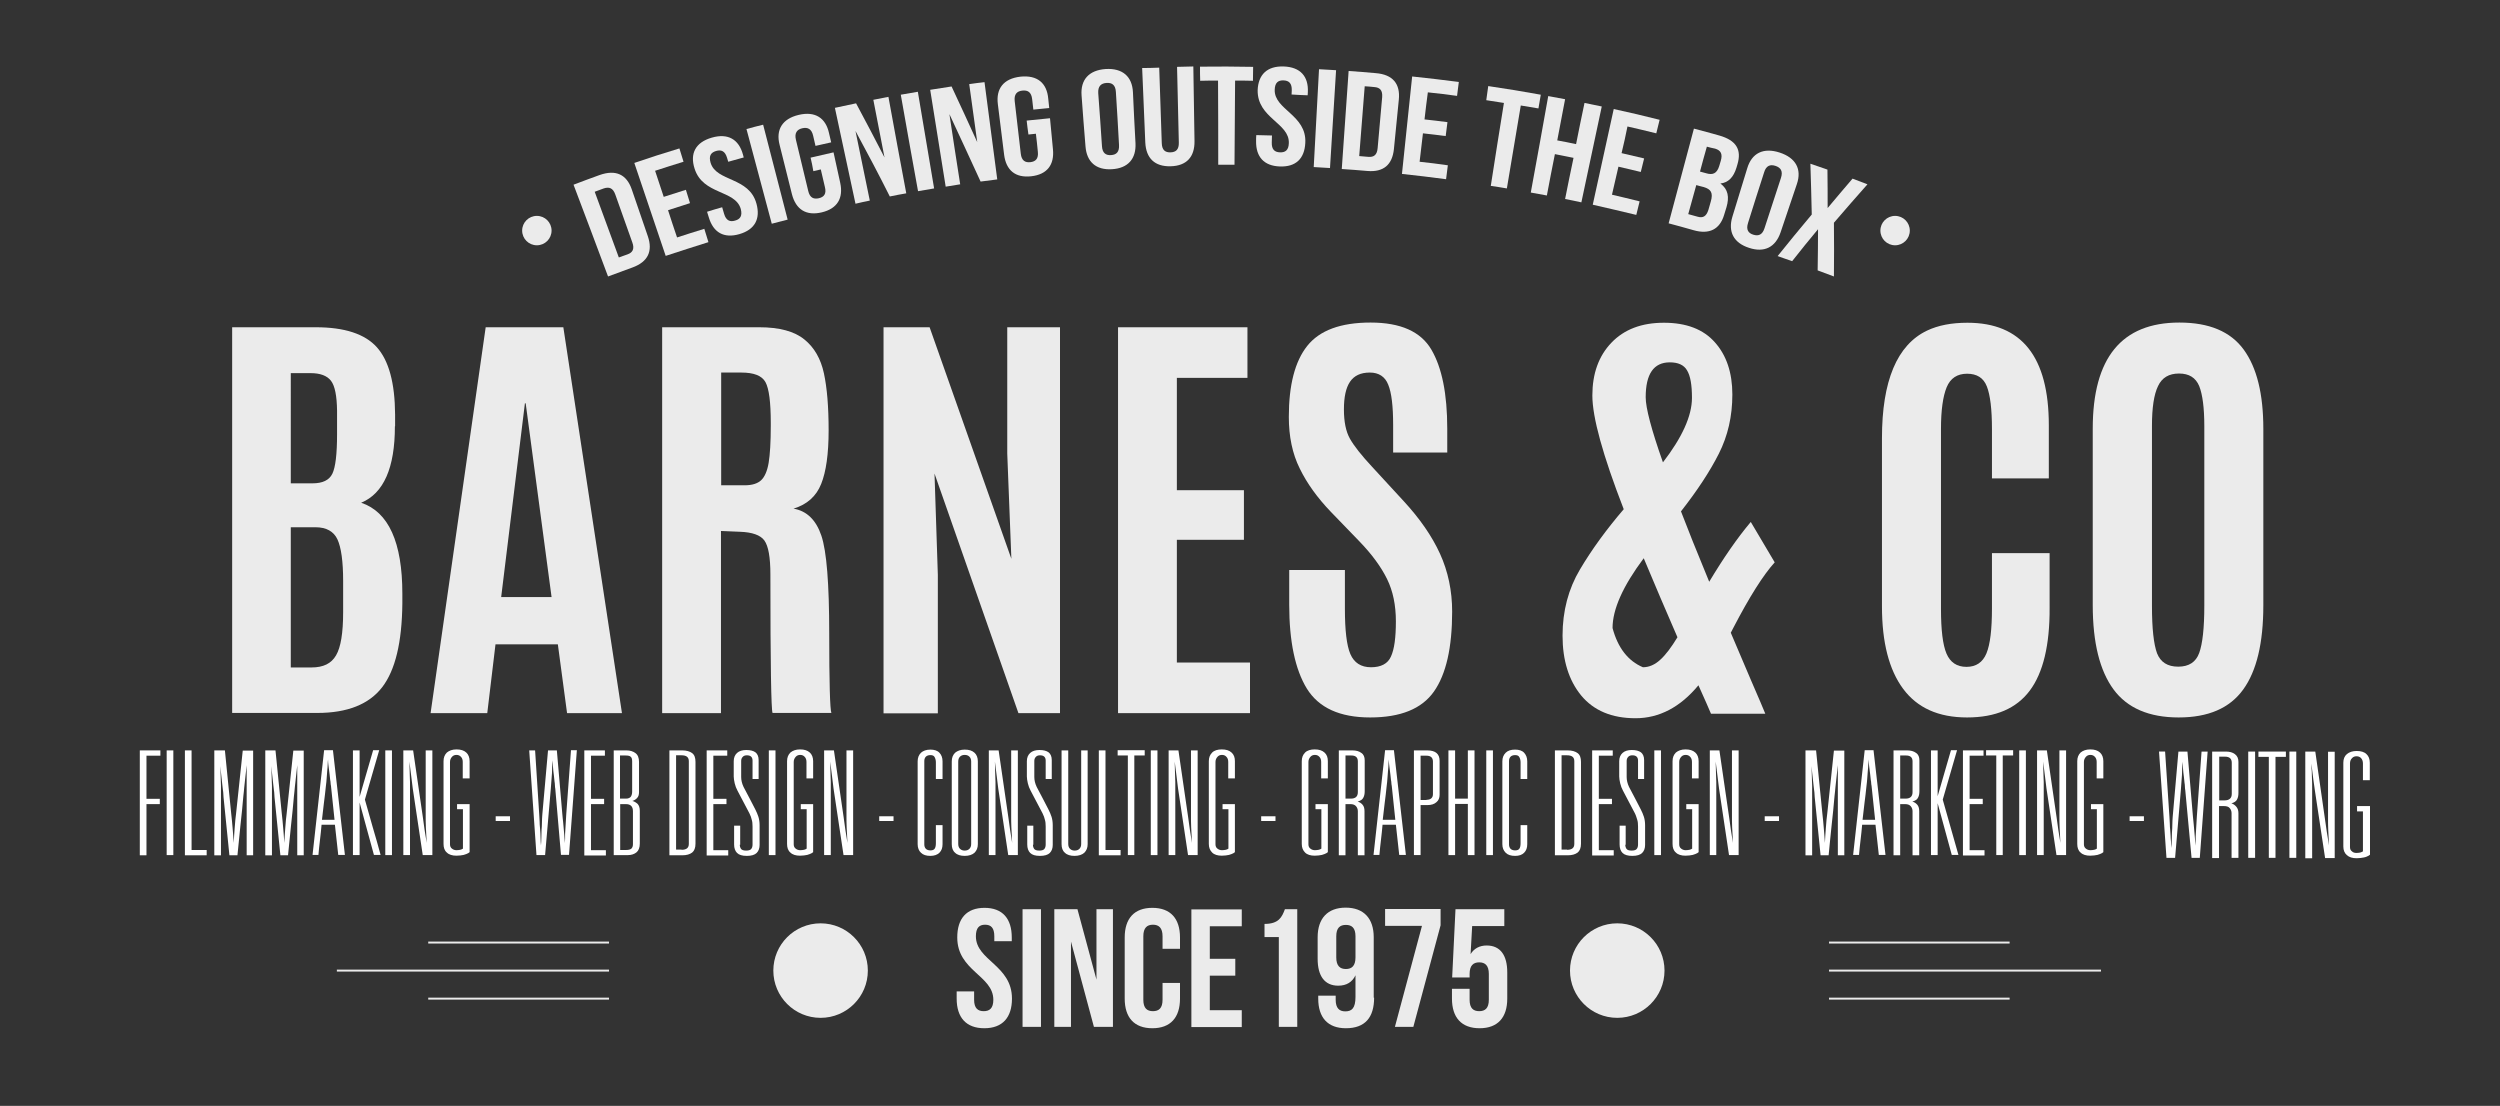 <?xml version="1.0" encoding="utf-8"?>
<!-- Generator: Adobe Illustrator 19.0.1, SVG Export Plug-In . SVG Version: 6.00 Build 0)  -->
<!DOCTYPE svg PUBLIC "-//W3C//DTD SVG 1.1//EN" "http://www.w3.org/Graphics/SVG/1.1/DTD/svg11.dtd">
<svg version="1.1" id="Layer_1" xmlns="http://www.w3.org/2000/svg" xmlns:xlink="http://www.w3.org/1999/xlink" x="0px" y="0px"
	 viewBox="0 0 1275 564" style="enable-background:new 0 0 1275 564;" xml:space="preserve">
<rect x="0" y="0" width="1275" height="564" fill="#333333" stroke="none"/>
<style type="text/css">
	.st0{fill:#FFFFFF;}
	.st1{opacity:0.9;}
	.st2{fill:none;stroke:#FFFFFF;stroke-miterlimit:10;}
</style>
<g>
	<path class="st0" d="M1114.5,403.1c-0.1-0.6-0.2-1.2-0.2-1.9c0-0.7-0.1-1.4-0.2-2c-0.1-1.1-0.2-2.1-0.3-2.9
		c-0.1-0.8-0.2-1.7-0.3-2.4s-0.1-1.6-0.2-2.4c-0.1-0.8-0.1-1.8-0.2-3c-0.1,1.2-0.2,2.3-0.2,3.4s-0.1,2.2-0.1,3.4
		c-0.1,1.3-0.2,2.6-0.3,4c-0.1,1.4-0.2,2.7-0.3,4.1l-2.9,34.1h-4.4l-3.8-54.2h3.1l2.2,33.1c0,0.6,0.1,1.2,0.1,1.8
		c0,0.7,0.1,1.3,0.1,1.8c0,1.2,0.1,2.4,0.2,3.3c0.1,1,0.1,1.9,0.2,2.9c0,1,0.1,1.9,0.2,2.9c0,1,0.1,2.1,0.2,3.4
		c0.1-1.3,0.2-2.6,0.2-3.9c0-1.3,0.1-2.6,0.1-3.9c0.1-1.3,0.2-2.7,0.2-4.1c0-1.4,0.1-2.8,0.2-4.2l2.9-33.1h4.6l2.8,33.1
		c0.2,1.5,0.3,2.8,0.4,4c0.1,1.2,0.2,2.3,0.3,3.4c0.1,1.1,0.2,2.3,0.3,3.5c0.1,1.2,0.2,2.5,0.3,4c0-0.6,0.1-1.4,0.1-2.3
		c0-0.9,0-1.6,0-2.3c0.1-1.7,0.2-3.4,0.3-5.1c0.1-1.7,0.2-3.5,0.3-5.2l2.4-33.1h3.1l-4,54.2h-4.2L1114.5,403.1z"/>
	<path class="st0" d="M1128.3,383.3h6.9c1.9,0,3.4,0.4,4.6,1.3c1.2,0.9,1.8,2.2,1.8,3.9v15.9c0,1.3-0.2,2.4-0.7,3.3
		c-0.4,0.9-1.4,1.6-2.9,2c1,0.3,1.8,0.9,2.5,1.7s1.1,1.9,1.1,3.3v22.8h-3.5v-22.8c0-0.9-0.3-1.8-0.9-2.5c-0.6-0.8-1.6-1.1-3-1.1
		h-2.5v26.5h-3.5V383.3z M1134.5,408.2c2.4,0,3.7-1.1,3.7-3.3V389c0-2-1.1-3.1-3.4-3.1h-3v22.3H1134.5z"/>
	<path class="st0" d="M1146.6,383.3h3.5v54.2h-3.5V383.3z"/>
	<path class="st0" d="M1157.1,386h-5.3v-2.7h14v2.7h-5.3v51.5h-3.4V386z"/>
	<path class="st0" d="M1167.6,383.3h3.5v54.2h-3.5V383.3z"/>
	<path class="st0" d="M1175.8,383.3h5l5,34.9c0.5,3.6,1.1,7.9,2,13c-0.1-3-0.3-5.7-0.4-8c-0.1-2.3-0.1-4.1-0.1-5.4v-34.4h3.4v54.2
		h-4.9l-5.2-34.4c-0.2-1.3-0.4-3.2-0.8-5.7c-0.3-2.5-0.6-5.2-1-8.1c0,1.5,0.1,2.8,0.2,4.1c0,1.3,0.1,2.5,0.1,3.5
		c0,1.1,0.1,2,0.1,2.8c0,0.8,0,1.4,0,1.8v36.1h-3.5V383.3z"/>
	<path class="st0" d="M1202.2,411.1h6.5v24.8l-0.7,0.5c-0.6,0.3-1.3,0.7-2.4,0.9c-1,0.2-2.3,0.4-3.7,0.4c-2.2,0-3.8-0.5-5-1.6
		c-1.2-1-1.8-2.5-1.8-4.4V389c0-1.9,0.6-3.4,1.8-4.4c1.2-1,2.8-1.6,5-1.6c2.2,0,3.9,0.5,5,1.6c1.1,1,1.7,2.5,1.7,4.4v8.9h-3.5v-8.5
		c0-1.1-0.3-2-0.9-2.7c-0.6-0.7-1.4-1-2.4-1c-0.9,0-1.7,0.3-2.3,1c-0.7,0.7-1,1.6-1,2.7v42.6c0,1,0.3,1.7,1,2.2
		c0.6,0.6,1.4,0.8,2.3,0.8c0.7,0,1.3-0.1,1.9-0.2c0.5-0.2,1-0.3,1.4-0.6v-20.4h-3V411.1z"/>
</g>
<g class="st1">
	<g>
		<path class="st0" d="M201.4,217.4c0,21.2-5.7,34.2-17.2,39c14,4.7,21,20.2,21,46.4v5c-0.2,19.8-3.6,34-10.3,42.7
			c-6.7,8.7-17.8,13.1-33,13.1h-43.5V166.9h42.6c14.7,0,25.1,3.4,31.2,10.2c6.1,6.8,9.2,18.2,9.3,34.3V217.4z M148.3,246.5h11.1
			c5.1,0,8.5-1.6,10.1-4.9c1.6-3.3,2.4-10,2.4-20.2v-11.9c-0.1-7.6-1.1-12.7-3.1-15.3c-2-2.6-5.5-3.9-10.4-3.9h-10.1V246.5z
			 M148.3,340.4h10.6c6,0,10.1-2,12.5-6.2c2.4-4.1,3.6-11.4,3.6-22v-15.9c0-10-1-17.1-2.9-21.2c-1.9-4.1-5.7-6.2-11.2-6.2h-12.6
			V340.4z"/>
		<path class="st0" d="M219.6,363.7l28.1-196.8h39.6l29.9,196.8h-28l-4.7-35.1h-31.8l-4.2,35.1H219.6z M281.3,304.5l-13.2-98.8h-0.4
			l-12.1,98.8H281.3z"/>
		<path class="st0" d="M377.3,271.2l-9.6-0.4v92.9h-30V166.9h49.5c10.3,0,18,2.1,23,6.2c5.1,4.1,8.4,9.9,10,17.3
			c1.6,7.4,2.4,17.1,2.4,29.1c0,12-1.3,21.1-3.8,27.3c-2.5,6.3-7.2,10.5-14.1,12.6c6.8,1.2,11.5,5.8,14.2,13.8s4,24.6,4,49.8
			c0,25.2,0.4,38.8,1.1,40.6h-30c-0.7-1.5-1.1-25-1.1-70.6c0-8.7-1-14.5-3.1-17.4C387.8,272.9,383.6,271.4,377.3,271.2z
			 M367.8,247.5h12c3.8,0,6.6-0.9,8.4-2.6c1.8-1.7,3.1-4.7,3.8-8.8c0.7-4.2,1.1-10.5,1.1-19.1v-1.2c0-10.7-0.9-17.6-2.7-20.9
			c-1.8-3.3-5.9-4.9-12.4-4.9h-10.2V247.5z"/>
		<path class="st0" d="M450.6,363.7V166.9h23.5L515.8,285l-2.1-53.7v-64.4h26.9v196.8h-21.2l-42.8-122.2l1.7,51.7v70.6H450.6z"/>
		<path class="st0" d="M570.2,363.7V166.9h66v25.8h-36V250h34.2v25.3h-34.2v62.6h37.3v25.8H570.2z"/>
		<path class="st0" d="M657.5,308.3v-17.6h28.4v19.8c0,11,0.9,18.7,2.8,23.1c1.9,4.4,5.4,6.7,10.5,6.7s8.6-1.8,10.2-5.5
			c1.7-3.7,2.5-9.6,2.5-17.9s-1.5-15.5-4.5-21.6c-3-6.1-7.7-12.6-14.2-19.3l-14.5-15c-6.8-7.1-12.1-14.4-15.8-22
			c-3.8-7.6-5.6-16.4-5.6-26.4c0-16.2,3.1-28.3,9.4-36.2c6.3-7.9,17-11.9,32.3-11.9c15.3,0,25.6,4.6,31,13.8
			c5.4,9.2,8.1,22.6,8.1,40.3v12.2h-27.6v-14.1c0-9.5-0.8-16.4-2.5-20.5c-1.6-4.1-4.8-6.2-9.4-6.2c-4.7,0-8,1.6-10.1,4.7
			c-2.1,3.1-3.1,7.8-3.1,14.1s1,11.3,3.1,15c2.1,3.7,5.9,8.5,11.3,14.3l16.2,17.6c8.1,8.8,14.3,17.7,18.4,26.7
			c4.1,9,6.2,18.9,6.2,29.5c0,18.4-3.1,32-9.3,40.8c-6.2,8.8-17,13.2-32.5,13.2c-15.5,0-26.2-4.9-32.3-14.7
			C660.5,341.4,657.5,327.1,657.5,308.3z"/>
		<path class="st0" d="M828.1,259.7c-10.7-27.6-16-46.9-16-58s3.2-20.1,9.7-26.9c6.5-6.8,15.4-10.2,26.8-10.2c11.4,0,20.1,3.3,26,10
			c5.9,6.6,8.9,15.5,8.9,26.6c0,11.1-2.3,21.1-6.9,30.2c-4.6,9.1-11,18.8-19.3,29.4c3.2,8.4,8,20.4,14.4,35.9
			c7.2-12,14.2-22.2,21.2-30.5l12.2,20.6c-5.8,6.4-12.9,17.6-21.1,33.4c-0.6,1.1-1,1.9-1.3,2.5c2.8,6.7,6.3,14.8,10.3,24.2
			c4.1,9.4,6.5,15.1,7.3,17.1h-27.7c-1-2.4-3.1-7.2-6.4-14.5c-9.3,11.2-20,16.8-32.1,16.8c-12.1,0-21.3-3.9-27.7-11.6
			c-6.3-7.7-9.5-17.9-9.5-30.5c0-12.6,3-23.9,8.9-33.8C811.9,280.1,819.3,270,828.1,259.7z M838.3,284.7
			c-10.6,14.2-15.9,26-15.9,35.6c2.7,10.1,7.9,16.8,15.5,20c3.1,0,6.1-1.3,8.8-3.8c2.8-2.5,5.7-6.4,8.8-11.5
			C849.7,311.7,844,298.3,838.3,284.7z M848.1,235.8c9.8-12.7,14.8-23.7,14.8-32.9c0-6.6-0.8-11.2-2.5-14c-1.6-2.8-4.6-4.1-8.8-4.1
			c-8.2,0-12.3,5.9-12.3,17.8C839.3,208,842.2,219.1,848.1,235.8z"/>
		<path class="st0" d="M1035.2,352.2c-6.8,9.1-17.4,13.7-32,13.7s-25.4-4.9-32.6-14.6c-7.2-9.7-10.8-23.7-10.8-42v-85.8
			c0-29.3,7.7-47.6,23-54.9c5.7-2.7,12.5-4,20.6-4c27.7,0,41.5,17.4,41.5,52.3V244h-29v-25.2c0-10.1-0.9-17.4-2.6-21.7
			c-1.7-4.4-5.1-6.5-10.1-6.5c-5,0-8.5,2.3-10.4,6.9c-1.9,4.6-2.9,11.7-2.9,21.2v91.9c0,10.6,0.9,18.2,2.8,22.7
			c1.9,4.5,5.3,6.8,10.2,6.8s8.3-2.3,10.2-6.9c1.9-4.6,2.8-12.3,2.8-22.9v-28.2h29.4V310C1045.4,329,1042,343.1,1035.2,352.2z"/>
		<path class="st0" d="M1144,351.7c-6.9,9.5-17.8,14.2-32.9,14.2c-15.1,0-26.2-4.8-33.2-14.3c-7-9.5-10.6-23.8-10.6-43v-90
			c0-36.1,14.7-54.1,44.2-54.1c15.2,0,26.1,4.6,32.8,13.8c6.7,9.2,10,22.6,10,40.4v90C1154.3,327.9,1150.9,342.2,1144,351.7z
			 M1100.1,333.2c1.8,4.5,5.3,6.8,10.8,6.8c5.4,0,9-2.3,10.7-7c1.7-4.7,2.6-12.7,2.6-24v-91.7c0-9.3-0.9-16.1-2.6-20.4
			c-1.8-4.3-5.2-6.4-10.3-6.4c-5.1,0-8.7,2.1-10.7,6.4c-2.1,4.3-3.1,11.1-3.1,20.3V309C1097.5,320.6,1098.4,328.6,1100.1,333.2z"/>
	</g>
	<g>
		<g>
			<path class="st0" d="M292.5,94.2c4.4-1.7,8.8-3.3,13.2-4.9c8.4-3,13.9-0.3,16.5,7.3c2.7,8,5.5,15.9,8.2,23.9
				c2.6,7.6,0.1,13-7.8,15.9c-4.2,1.5-8.3,3-12.5,4.6C304.3,125.4,298.4,109.8,292.5,94.2z M303.3,97.8c4.1,11.2,8.2,22.4,12.3,33.5
				c1.5-0.5,3-1.1,4.5-1.6c2.5-0.9,3.6-2.7,2.4-6c-2.9-8.2-5.8-16.3-8.7-24.5c-1.2-3.4-3.2-4-5.9-3.1
				C306.4,96.7,304.8,97.3,303.3,97.8z"/>
			<path class="st0" d="M338.5,100.4c3.8-1.2,7.5-2.4,11.3-3.6c0.7,2.3,1.4,4.5,2.1,6.8c-3.8,1.2-7.5,2.4-11.2,3.6
				c1.5,4.6,3,9.3,4.6,13.9c4.6-1.5,9.3-3,13.9-4.4c0.7,2.3,1.4,4.5,2.1,6.8c-7.3,2.3-14.5,4.6-21.8,7c-5.3-15.8-10.7-31.6-16-47.4
				c7.6-2.6,15.3-5.1,23-7.4c0.7,2.3,1.4,4.5,2.1,6.8c-4.8,1.5-9.7,3-14.5,4.6C335.6,91.5,337,95.9,338.5,100.4z"/>
			<path class="st0" d="M363,70.2c8.3-2.4,13.8,0.9,15.9,8.6c0.1,0.5,0.3,1,0.4,1.5c-2.6,0.7-5.3,1.5-7.9,2.2
				c-0.2-0.7-0.4-1.3-0.6-2c-1-3.4-2.9-4.3-5.6-3.5c-2.7,0.8-3.8,2.5-2.8,6c2.9,9.8,19.7,7.1,23.4,20.9c2.1,7.7-0.8,13.2-8.7,15.5
				c-7.9,2.3-13.3-0.8-15.6-8.5c-0.3-1-0.6-2-0.9-2.9c2.6-0.8,5.1-1.6,7.7-2.3c0.3,1.1,0.7,2.3,1,3.4c1,3.4,3,4.2,5.6,3.4
				c2.6-0.7,3.8-2.4,2.9-5.9c-2.8-9.9-19.4-7.1-23.6-20.7C351.8,78.3,354.7,72.6,363,70.2z"/>
			<path class="st0" d="M380.7,65.8c2.8-0.8,5.7-1.5,8.5-2.2c4.2,16.1,8.3,32.3,12.5,48.4c-2.7,0.7-5.4,1.4-8.1,2.1
				C389.3,98,385,81.9,380.7,65.8z"/>
			<path class="st0" d="M413.4,80.4c3.9-0.9,7.8-1.8,11.7-2.7c1.1,5.2,2.3,10.3,3.4,15.5c1.7,7.8-1.4,13.2-9.4,15.1
				c-8,1.9-13.2-1.5-15.2-9.2c-2.1-8.4-4.2-16.8-6.3-25.2c-2-7.7,1.3-13.3,9.7-15.3c8.4-2,13.8,1.5,15.5,9.3
				c0.4,1.6,0.7,3.2,1.1,4.7c-2.7,0.6-5.3,1.2-8,1.8c-0.4-1.7-0.8-3.5-1.2-5.2c-0.8-3.5-2.8-4.4-5.5-3.8c-2.7,0.6-4.1,2.4-3.3,5.8
				c2.1,8.7,4.2,17.5,6.3,26.2c0.8,3.5,2.8,4.3,5.4,3.7c2.6-0.6,4-2.2,3.1-5.7c-0.7-3-1.4-6-2.1-9c-1.3,0.3-2.5,0.6-3.8,0.9
				C414.5,85.1,413.9,82.7,413.4,80.4z"/>
			<path class="st0" d="M436.3,66.8c2.4,11.8,4.9,23.6,7.3,35.5c-2.4,0.5-4.9,1-7.3,1.6c-3.5-16.3-7-32.6-10.5-48.9
				c3.6-0.8,7.2-1.5,10.8-2.3c4.9,9.2,9.8,18.4,14.5,27.6c-1.9-9.8-3.8-19.6-5.7-29.4c2.6-0.5,5.1-1,7.7-1.5c3,16.4,6,32.8,9.1,49.2
				c-2.8,0.5-5.6,1-8.4,1.6C448.2,89,442.3,77.9,436.3,66.8z"/>
			<path class="st0" d="M459.4,48.3c2.9-0.5,5.8-1,8.7-1.5c2.8,16.4,5.5,32.9,8.3,49.3c-2.7,0.5-5.5,0.9-8.2,1.4
				C465.2,81.1,462.3,64.7,459.4,48.3z"/>
			<path class="st0" d="M484.2,58.2c1.8,11.9,3.6,23.9,5.5,35.8c-2.5,0.4-4.9,0.8-7.4,1.2c-2.6-16.5-5.3-32.9-7.9-49.4
				c3.6-0.6,7.3-1.1,10.9-1.7c4.4,9.4,8.8,18.9,13.1,28.4c-1.4-9.9-2.7-19.8-4.1-29.6c2.6-0.4,5.2-0.7,7.8-1
				c2.2,16.5,4.3,33.1,6.5,49.6c-2.8,0.4-5.6,0.7-8.5,1.1C494.8,81,489.5,69.6,484.2,58.2z"/>
			<path class="st0" d="M523.6,61.5c4-0.4,7.9-0.8,11.9-1.2c0.5,5.3,1,10.5,1.5,15.8c0.8,8-3,12.9-11.1,13.8
				c-8.1,0.9-12.8-3.1-13.8-11c-1.1-8.6-2.1-17.2-3.2-25.8c-1-7.9,2.9-13,11.5-14c8.6-0.9,13.5,3.2,14.2,11.2
				c0.2,1.6,0.3,3.2,0.5,4.8c-2.7,0.3-5.4,0.5-8.1,0.8c-0.2-1.8-0.4-3.6-0.6-5.3c-0.4-3.6-2.2-4.7-5-4.4c-2.8,0.3-4.3,1.9-3.9,5.4
				c1,8.9,2.1,17.9,3.1,26.8c0.4,3.5,2.2,4.6,4.9,4.3c2.6-0.3,4.2-1.7,3.8-5.3c-0.3-3.1-0.6-6.1-1-9.2c-1.3,0.1-2.6,0.3-3.8,0.4
				C524.1,66.2,523.9,63.8,523.6,61.5z"/>
			<path class="st0" d="M551.6,48.7c-0.6-8,3.7-12.9,12.3-13.5c8.6-0.5,13.5,3.8,13.9,11.8c0.4,8.7,0.8,17.3,1.3,26
				c0.4,8-3.8,12.8-12,13.3c-8.1,0.5-12.9-3.7-13.5-11.7C552.9,66,552.2,57.3,551.6,48.7z M562,74.5c0.2,3.6,2,4.8,4.7,4.6
				c2.7-0.2,4.2-1.6,4-5.2c-0.5-9-1-18-1.6-27c-0.2-3.6-2-4.8-4.8-4.6c-2.8,0.2-4.4,1.7-4.2,5.2C560.8,56.5,561.4,65.5,562,74.5z"/>
			<path class="st0" d="M591.2,34.5c0.4,12.8,0.9,25.7,1.3,38.5c0.1,3.6,1.8,4.8,4.5,4.7c2.7-0.1,4.3-1.4,4.2-5
				c-0.3-12.9-0.6-25.7-0.9-38.6c2.8-0.1,5.5-0.1,8.3-0.2c0.2,12.7,0.4,25.4,0.6,38.1c0.1,8-4,12.6-12.2,12.8
				c-8.1,0.2-12.5-4.1-12.9-12.1c-0.5-12.7-1.1-25.4-1.6-38C585.4,34.7,588.3,34.6,591.2,34.5z"/>
			<path class="st0" d="M612,34c9-0.1,18.1-0.1,27.1,0.1c0,2.4-0.1,4.8-0.1,7.1c-3-0.1-6.1-0.1-9.1-0.1c-0.1,14.3-0.2,28.6-0.3,42.9
				c-2.8,0-5.5,0-8.3,0c0-14.3,0-28.6-0.1-42.9c-3,0-6.1,0-9.1,0.1C612,38.8,612,36.4,612,34z"/>
			<path class="st0" d="M654.7,33.9c8.5,0.3,12.7,5.1,12.3,13.1c0,0.5-0.1,1-0.1,1.6c-2.7-0.1-5.4-0.2-8.2-0.4
				c0-0.7,0.1-1.4,0.1-2.1c0.1-3.6-1.4-5-4.2-5.1c-2.8-0.1-4.4,1.2-4.5,4.8c-0.3,10.2,16.4,12.8,15.6,27.1c-0.4,8-4.8,12.3-13,12
				c-8.1-0.3-12.2-4.9-12.1-12.9c0-1,0-2,0.1-3.1c2.7,0.1,5.3,0.1,8,0.2c0,1.2-0.1,2.4-0.1,3.6c-0.1,3.6,1.5,4.9,4.2,5
				c2.7,0.1,4.4-1.1,4.5-4.7c0.4-10.3-16.1-12.7-15.9-27C641.7,38.1,646.2,33.6,654.7,33.9z"/>
			<path class="st0" d="M672.7,35.3c2.9,0.2,5.8,0.3,8.7,0.5c-1,16.6-2.1,33.3-3.1,49.9c-2.8-0.2-5.5-0.3-8.3-0.5
				C670.9,68.5,671.8,51.9,672.7,35.3z"/>
			<path class="st0" d="M687.8,36.2c4.6,0.3,9.2,0.7,13.8,1.1c8.8,0.7,12.6,5.5,11.8,13.5c-0.8,8.4-1.7,16.8-2.5,25.2
				c-0.8,8-5.3,11.9-13.5,11.2c-4.4-0.4-8.7-0.7-13.1-1C685.5,69.4,686.6,52.8,687.8,36.2z M696,44c-0.9,11.9-1.9,23.7-2.8,35.6
				c1.6,0.1,3.1,0.3,4.7,0.4c2.7,0.2,4.4-0.9,4.7-4.5c0.8-8.6,1.5-17.3,2.3-25.9c0.3-3.6-1.2-5-4-5.2C699.2,44.2,697.6,44.1,696,44z
				"/>
			<path class="st0" d="M726.5,60.9c3.9,0.4,7.8,0.9,11.7,1.4c-0.3,2.4-0.6,4.7-0.9,7.1c-3.9-0.5-7.7-1-11.6-1.4
				c-0.6,4.8-1.1,9.7-1.7,14.5c4.8,0.5,9.6,1.1,14.4,1.8c-0.3,2.4-0.6,4.7-0.9,7.1c-7.5-1-15-1.9-22.5-2.7
				c1.7-16.6,3.5-33.2,5.2-49.7c7.9,0.8,15.9,1.8,23.8,2.8c-0.3,2.4-0.6,4.7-0.9,7.1c-5-0.7-10-1.3-14.9-1.8
				C727.6,51.7,727,56.3,726.5,60.9z"/>
			<path class="st0" d="M759,43.9c9,1.3,17.9,2.8,26.8,4.4c-0.4,2.3-0.8,4.7-1.2,7c-3-0.5-6-1-9-1.5c-2.4,14.1-4.7,28.2-7.1,42.3
				c-2.7-0.5-5.5-0.9-8.2-1.3c2.2-14.1,4.4-28.2,6.7-42.3c-3-0.5-6-0.9-9-1.4C758.3,48.6,758.7,46.3,759,43.9z"/>
			<path class="st0" d="M788.9,99.7c-2.7-0.5-5.5-1-8.2-1.5c3-16.4,6-32.8,8.9-49.2c2.9,0.5,5.8,1.1,8.6,1.6c-1.3,7-2.7,14-4,21
				c3.2,0.6,6.4,1.2,9.6,1.9c1.4-7,2.8-14,4.3-21c2.9,0.6,5.9,1.2,8.8,1.8c-3.5,16.3-6.9,32.6-10.4,48.9c-2.8-0.6-5.5-1.2-8.3-1.7
				c1.4-7,2.8-14,4.3-21c-3.2-0.6-6.3-1.3-9.5-1.9C791.6,85.6,790.2,92.7,788.9,99.7z"/>
			<path class="st0" d="M827,78.1c3.8,0.9,7.7,1.8,11.5,2.7c-0.6,2.3-1.1,4.6-1.7,6.9c-3.8-0.9-7.6-1.8-11.4-2.7
				c-1.1,4.8-2.2,9.5-3.3,14.3c4.7,1.1,9.4,2.2,14.1,3.4c-0.6,2.3-1.1,4.6-1.7,6.9c-7.4-1.8-14.8-3.5-22.2-5.2
				c3.6-16.3,7.1-32.6,10.7-48.8c7.8,1.7,15.6,3.5,23.4,5.5c-0.6,2.3-1.1,4.6-1.7,6.9c-4.9-1.2-9.8-2.4-14.7-3.5
				C829.1,69.1,828.1,73.6,827,78.1z"/>
			<path class="st0" d="M886.1,83.8c-0.2,0.6-0.3,1.1-0.5,1.7c-1.5,4.9-4.1,7.6-8.2,8.1c4,2.9,4.6,7,3.1,12.1
				c-0.4,1.3-0.8,2.6-1.2,3.9c-2.2,7.4-7.6,10.1-15.6,7.8c-4.2-1.2-8.5-2.4-12.7-3.5c4.3-16.1,8.6-32.2,12.9-48.3
				c4.3,1.1,8.6,2.3,12.9,3.5C885.6,71.6,888.3,76.4,886.1,83.8z M870.5,74.8c-1.2,4.2-2.4,8.5-3.5,12.7c1.1,0.3,2.2,0.6,3.3,0.9
				c3.1,0.9,5.3,0.2,6.5-3.7c0.3-0.9,0.5-1.8,0.8-2.7c1-3.4,0.1-5.3-2.9-6.2C873.2,75.5,871.9,75.2,870.5,74.8z M865.1,94.4
				c-1.4,4.9-2.7,9.9-4.1,14.8c1.6,0.4,3.1,0.9,4.7,1.3c2.7,0.8,4.5,0,5.6-3.5c0.4-1.4,0.8-2.8,1.2-4.2c1.3-4.5,0.1-6.3-3.6-7.4
				C867.5,95.1,866.3,94.7,865.1,94.4z"/>
			<path class="st0" d="M891.1,85.8c2.3-7.7,8.2-10.7,16.5-8c8.3,2.7,11.4,8.5,8.8,16.1c-2.8,8.2-5.5,16.4-8.3,24.6
				c-2.6,7.6-8.3,10.5-16.1,7.9c-7.8-2.5-10.8-8.2-8.5-15.8C886,102.4,888.6,94.1,891.1,85.8z M891.5,113.7c-1.1,3.4,0.1,5.2,2.7,6
				c2.6,0.8,4.6,0.1,5.7-3.3c2.8-8.6,5.6-17.1,8.4-25.7c1.1-3.4-0.1-5.2-2.8-6.1c-2.7-0.9-4.8-0.1-5.8,3.3
				C896.9,96.5,894.2,105.1,891.5,113.7z"/>
			<path class="st0" d="M952.4,94c-5.8,6.5-11.4,13-17.1,19.6c0.1,9.2,0.1,18.3,0,27.4c-2.8-1-5.5-2.1-8.3-3.1c0.1-7,0.2-14,0.2-21
				c-4.5,5.4-8.9,10.8-13.2,16.3c-2.5-0.9-5-1.7-7.4-2.6c5.7-7.1,11.5-14.2,17.4-21.2c-0.2-8.6-0.4-17.3-0.7-25.9c2.9,1,5.8,2,8.7,3
				c0.1,6.5,0.1,13.1,0.1,19.6c4.2-5,8.4-10,12.7-15C947.3,92.1,949.8,93,952.4,94z"/>
		</g>
	</g>
	<circle class="st0" cx="273.8" cy="117.6" r="7.5"/>
	<circle class="st0" cx="966.5" cy="117.6" r="7.5"/>
	<g>
		<g>
			<line class="st2" x1="171.8" y1="495" x2="310.6" y2="495"/>
			<line class="st2" x1="218.4" y1="480.7" x2="310.6" y2="480.7"/>
			<line class="st2" x1="218.4" y1="509.3" x2="310.6" y2="509.3"/>
		</g>
		<g>
			<line class="st2" x1="1071.5" y1="495" x2="932.8" y2="495"/>
			<line class="st2" x1="1024.9" y1="480.7" x2="932.8" y2="480.7"/>
			<line class="st2" x1="1024.9" y1="509.3" x2="932.8" y2="509.3"/>
		</g>
	</g>
	<g>
		<path class="st0" d="M502.1,463c9.2,0,13.9,5.5,13.9,15.1v1.9h-8.9v-2.5c0-4.3-1.7-5.9-4.7-5.9s-4.7,1.6-4.7,5.9
			c0,12.4,18.4,14.7,18.4,31.8c0,9.6-4.8,15.1-14.1,15.1c-9.3,0-14.1-5.5-14.1-15.1v-3.7h8.9v4.3c0,4.3,1.9,5.8,4.9,5.8
			c3,0,4.9-1.5,4.9-5.8c0-12.4-18.4-14.7-18.4-31.8C488.2,468.5,492.9,463,502.1,463z"/>
		<path class="st0" d="M521.5,463.7h9.4v60h-9.4V463.7z"/>
		<path class="st0" d="M546.2,480.2v43.5h-8.5v-60h11.8l9.7,35.9v-35.9h8.4v60h-9.7L546.2,480.2z"/>
		<path class="st0" d="M601.8,501.3v8c0,9.6-4.8,15.1-14.1,15.1c-9.3,0-14.1-5.5-14.1-15.1v-31.2c0-9.6,4.8-15.1,14.1-15.1
			c9.3,0,14.1,5.5,14.1,15.1v5.8h-8.9v-6.4c0-4.3-1.9-5.9-4.9-5.9s-4.9,1.6-4.9,5.9v32.4c0,4.3,1.9,5.8,4.9,5.8s4.9-1.5,4.9-5.8
			v-8.6H601.8z"/>
		<path class="st0" d="M617,489h13v8.6h-13v17.6h16.3v8.6h-25.7v-60h25.7v8.6H617V489z"/>
		<path class="st0" d="M644.9,471.2c7.3,0,8.9-3.5,10.4-7.5h6.3v60h-9.4v-45.8h-7.3V471.2z"/>
		<path class="st0" d="M700.8,508.8c0,10.1-4.6,15.6-14.4,15.6c-9.3,0-14.1-5.5-14.1-15.1v-1.5h8.9v2.1c0,4.3,1.9,5.9,4.9,5.9
			c3.3,0,5.2-1.6,5.2-7.4v-11c-1.6,3.4-4.5,5.3-8.8,5.3c-6.9,0-10.5-4.9-10.5-13.7v-11c0-9.6,5.1-15.1,14.3-15.1s14.3,5.5,14.3,15.1
			V508.8z M691.3,488.3v-10.8c0-4.3-1.9-5.8-4.9-5.8c-3,0-4.9,1.5-4.9,5.8v10.8c0,4.3,1.9,5.9,4.9,5.9
			C689.4,494.2,691.3,492.6,691.3,488.3z"/>
		<path class="st0" d="M734.7,463.7v8.2l-13.9,51.8h-9.4l13.8-51.5h-18.8v-8.6H734.7z"/>
		<path class="st0" d="M749.5,504.3v5.6c0,4.3,1.9,5.8,4.9,5.8c3,0,4.9-1.5,4.9-5.8v-13.2c0-4.3-1.9-5.9-4.9-5.9
			c-3,0-4.9,1.6-4.9,5.9v1.8h-8.9l1.7-34.8h24.9v8.6h-16.4l-0.8,14.3c1.7-2.8,4.5-4.4,8.2-4.4c6.9,0,10.5,4.9,10.5,13.7v13.4
			c0,9.6-4.8,15.1-14.1,15.1s-14.1-5.5-14.1-15.1v-5H749.5z"/>
	</g>
	<circle class="st0" cx="418.5" cy="495" r="24.1"/>
	<circle class="st0" cx="824.8" cy="495" r="24.1"/>
</g>
<g>
	<path class="st0" d="M71.3,382.7h10.5v2.7h-7.1v22h6.8v2.7h-6.8v26.1h-3.4V382.7z"/>
	<path class="st0" d="M85,382.7h3.4v53.4H85V382.7z"/>
	<path class="st0" d="M94.3,382.7h3.4v50.8h7.7v2.7H94.3V382.7z"/>
	<path class="st0" d="M109.4,382.7h5.3l3.2,32.1c0.1,1.4,0.3,2.6,0.4,3.8c0.1,1.1,0.2,2.3,0.3,3.4c0.1,1.1,0.2,2.3,0.3,3.6
		c0.1,1.2,0.2,2.7,0.3,4.3c0.1-2.5,0.3-5.1,0.5-7.8c0.2-2.7,0.4-5.1,0.7-7.2c0.5-5.1,1.1-10.5,1.7-16c0.6-5.5,1.2-10.9,1.7-16.1h5.3
		v53.4h-3.3V403c0-0.8,0-1.7,0-2.5c0-0.8,0-1.8,0-2.7c0-1,0-2.1,0-3.3c0-1.2,0-2.7,0-4.3c-0.1,0.9-0.2,1.8-0.3,2.8
		c-0.1,1-0.2,1.9-0.3,2.7c-0.2,1.9-0.4,3.7-0.6,5.5c-0.2,1.8-0.3,3.5-0.5,4.9c-0.4,4.8-0.9,9.8-1.5,15.1c-0.5,5.3-1,10.2-1.5,15
		h-4.1l-3-29.7c0-0.5-0.1-1-0.1-1.6c0-0.6-0.1-1.2-0.2-1.9c-0.1-1.3-0.3-2.5-0.4-3.5c-0.1-1-0.2-1.9-0.3-2.8
		c-0.1-0.9-0.2-1.8-0.3-2.8c-0.1-0.9-0.2-2-0.3-3.2c0,1.3,0.1,2.6,0.1,3.8c0,1.2,0.1,2.4,0.1,3.4c0,0.9,0.1,1.9,0.1,2.9
		c0,1,0,1.8,0,2.3v33.1h-3.4V382.7z"/>
	<path class="st0" d="M135.2,382.7h5.3l3.2,32.1c0.1,1.4,0.3,2.6,0.4,3.8c0.1,1.1,0.2,2.3,0.3,3.4c0.1,1.1,0.2,2.3,0.3,3.6
		c0.1,1.2,0.2,2.7,0.3,4.3c0.1-2.5,0.3-5.1,0.5-7.8c0.2-2.7,0.4-5.1,0.7-7.2c0.5-5.1,1.1-10.5,1.7-16c0.6-5.5,1.2-10.9,1.7-16.1h5.3
		v53.4h-3.3V403c0-0.8,0-1.7,0-2.5c0-0.8,0-1.8,0-2.7c0-1,0-2.1,0-3.3c0-1.2,0-2.7,0-4.3c-0.1,0.9-0.2,1.8-0.3,2.8
		c-0.1,1-0.2,1.9-0.3,2.7c-0.2,1.9-0.4,3.7-0.6,5.5c-0.2,1.8-0.3,3.5-0.5,4.9c-0.4,4.8-0.9,9.8-1.5,15.1c-0.5,5.3-1,10.2-1.5,15H143
		l-3-29.7c0-0.5-0.1-1-0.1-1.6c0-0.6-0.1-1.2-0.2-1.9c-0.1-1.3-0.3-2.5-0.4-3.5c-0.1-1-0.2-1.9-0.3-2.8c-0.1-0.9-0.2-1.8-0.3-2.8
		c-0.1-0.9-0.2-2-0.3-3.2c0,1.3,0.1,2.6,0.1,3.8c0,1.2,0.1,2.4,0.1,3.4c0,0.9,0.1,1.9,0.1,2.9c0,1,0,1.8,0,2.3v33.1h-3.4V382.7z"/>
	<path class="st0" d="M170.8,420.6H164c-0.2,2.5-0.5,5.1-0.8,7.7c-0.3,2.6-0.6,5.2-0.8,7.7h-3l5.9-53.4h4.5l6.1,53.4h-3.4
		L170.8,420.6z M170.6,418c-0.3-2.9-0.6-5.8-0.9-8.6c-0.3-2.8-0.6-5.7-0.9-8.6c-0.1-0.5-0.2-1-0.2-1.5c0-0.5-0.1-1-0.2-1.5
		c-0.1-1.1-0.2-2-0.3-2.8c-0.1-0.8-0.2-1.6-0.3-2.4c-0.1-0.8-0.2-1.6-0.3-2.4c-0.1-0.8-0.2-1.8-0.2-2.9c-0.1,0.9-0.2,1.9-0.2,2.8
		c0,0.9-0.1,1.9-0.2,2.8c-0.1,1.4-0.2,2.7-0.3,4c-0.1,1.3-0.2,2.6-0.4,4c-0.3,2.8-0.6,5.7-1,8.6c-0.3,2.9-0.7,5.8-1,8.6H170.6z"/>
	<path class="st0" d="M180,382.7h3.4v53.4H180V382.7z M183,407.8l7.3-25.2h3.1l-7.3,25.2c1.3,4.6,2.6,9.3,4,14.1
		c1.4,4.8,2.8,9.5,4,14.1h-3.4L183,407.8z"/>
	<path class="st0" d="M196.5,382.7h3.4v53.4h-3.4V382.7z"/>
	<path class="st0" d="M205.8,382.7h4.9l5,34.4c0.4,3.5,1.1,7.8,1.9,12.8c-0.1-3-0.3-5.6-0.4-7.9c-0.1-2.3-0.1-4.1-0.1-5.3v-34h3.4
		v53.4h-4.9l-5.1-34c-0.2-1.3-0.4-3.2-0.7-5.7c-0.3-2.5-0.6-5.2-1-8c0,1.4,0.1,2.8,0.1,4.1c0,1.3,0.1,2.4,0.1,3.5
		c0,1.1,0.1,2,0.1,2.8c0,0.8,0,1.3,0,1.7v35.6h-3.4V382.7z"/>
	<path class="st0" d="M233.1,410.1h6.4v24.5l-0.7,0.5c-0.5,0.3-1.3,0.6-2.3,0.9c-1,0.2-2.2,0.4-3.7,0.4c-2.1,0-3.8-0.5-4.9-1.6
		c-1.2-1-1.7-2.5-1.7-4.4v-42.2c0-1.9,0.6-3.3,1.7-4.4c1.2-1,2.8-1.6,4.9-1.6c2.2,0,3.8,0.5,5,1.6c1.1,1,1.7,2.5,1.7,4.4v8.8H236
		v-8.4c0-1.1-0.3-2-0.9-2.6c-0.6-0.7-1.4-1-2.3-1c-0.9,0-1.7,0.3-2.3,1c-0.6,0.7-1,1.5-1,2.6v42c0,0.9,0.3,1.7,1,2.2
		c0.6,0.5,1.4,0.8,2.3,0.8c0.7,0,1.3-0.1,1.9-0.2c0.5-0.1,1-0.3,1.4-0.6v-20.1h-3V410.1z"/>
	<path class="st0" d="M252.8,416.3h7.3v2.4h-7.3V416.3z"/>
	<path class="st0" d="M283.2,402.3c-0.1-0.6-0.2-1.2-0.2-1.9c0-0.7-0.1-1.3-0.2-1.9c-0.1-1.1-0.2-2-0.3-2.9
		c-0.1-0.8-0.2-1.6-0.3-2.4c-0.1-0.8-0.1-1.6-0.2-2.4c-0.1-0.8-0.1-1.8-0.2-3c-0.1,1.1-0.2,2.2-0.2,3.3c0,1.1-0.1,2.2-0.1,3.3
		c-0.1,1.3-0.2,2.6-0.3,4c-0.1,1.4-0.2,2.7-0.3,4l-2.9,33.7h-4.4l-3.7-53.4h3l2.1,32.6c0,0.5,0.1,1.1,0.1,1.8c0,0.6,0.1,1.2,0.1,1.8
		c0,1.2,0.1,2.3,0.2,3.3c0.1,1,0.1,1.9,0.2,2.8c0,0.9,0.1,1.9,0.1,2.9c0,1,0.1,2.1,0.2,3.3c0.1-1.3,0.2-2.6,0.2-3.9
		c0-1.3,0.1-2.6,0.1-3.9c0.1-1.3,0.2-2.7,0.2-4c0-1.4,0.1-2.7,0.2-4.1l2.9-32.6h4.5l2.8,32.6c0.1,1.5,0.3,2.8,0.4,3.9
		c0.1,1.1,0.2,2.3,0.3,3.4c0.1,1.1,0.2,2.3,0.3,3.4c0.1,1.2,0.2,2.5,0.3,4c0-0.6,0.1-1.4,0.1-2.3c0-0.9,0-1.6,0-2.3
		c0.1-1.7,0.2-3.4,0.3-5.1c0.1-1.7,0.2-3.4,0.3-5.1l2.4-32.6h3l-4,53.4h-4.1L283.2,402.3z"/>
	<path class="st0" d="M298,382.7h10.5v2.7h-7.1v22h6.7v2.7h-6.7v23.5h7.6v2.7h-11V382.7z"/>
	<path class="st0" d="M312.9,382.7h6.6c1.9,0,3.4,0.5,4.6,1.4s1.8,2.4,1.8,4.5V404c0,1.3-0.3,2.3-1,3c-0.6,0.7-1.5,1.2-2.4,1.5
		c1,0.2,1.9,0.8,2.7,1.5c0.7,0.8,1.1,1.9,1.1,3.5v16.7c0,2.1-0.6,3.6-1.7,4.5c-1.1,0.9-2.6,1.4-4.3,1.4h-7.3V382.7z M319.2,407.3
		c1.3,0,2.1-0.4,2.6-1.1c0.4-0.7,0.6-1.5,0.6-2.4v-15.5c0-1.1-0.2-1.9-0.7-2.3c-0.4-0.5-1.3-0.7-2.7-0.7h-2.8v22H319.2z M316.3,410
		v23.5h2.8c1.4,0,2.3-0.2,2.9-0.7c0.5-0.5,0.8-1.2,0.8-2.2v-16.9c0-2.4-1.2-3.6-3.6-3.6H316.3z"/>
	<path class="st0" d="M341.4,382.7h6.5c2.2,0,3.9,0.5,5.1,1.4c1.2,0.9,1.7,2.4,1.7,4.5v41.7c0,2.1-0.6,3.6-1.7,4.5
		c-1.2,0.9-2.8,1.4-5.1,1.4h-6.5V382.7z M347.6,433.4c2.5,0,3.7-1,3.7-3v-42.2c0-2-1.2-3-3.7-3h-2.8v48.1H347.6z"/>
	<path class="st0" d="M360.4,382.7h10.5v2.7h-7.1v22h6.7v2.7h-6.7v23.5h7.6v2.7h-11V382.7z"/>
	<path class="st0" d="M377.3,430.8c0,0.8,0.2,1.5,0.6,2.1c0.4,0.6,1.3,0.9,2.6,0.9c1.1,0,2-0.2,2.5-0.7c0.5-0.5,0.8-1.3,0.8-2.4
		v-9.1c0-1.4-0.1-2.6-0.4-3.5c-0.2-1-0.6-2.1-1.2-3.3l-6.1-11.6c-0.6-1.1-1.1-2.4-1.4-3.7c-0.3-1.4-0.5-2.5-0.5-3.5v-7.8
		c0-1.8,0.6-3.2,1.7-4.2c1.1-1,2.7-1.5,4.7-1.5c2.1,0,3.6,0.4,4.7,1.2c1,0.8,1.6,2.1,1.6,3.9v9.7h-3.1v-9.4c0-1.8-1-2.7-2.9-2.7
		c-1,0-1.7,0.3-2.2,0.9c-0.5,0.6-0.7,1.2-0.7,2v8.2c0,1.6,0.4,3.3,1.2,5c1,1.9,2,3.8,3,5.7c1,2,2,3.9,3,5.8c0.6,1.2,1.2,2.5,1.6,3.8
		c0.4,1.3,0.6,2.7,0.6,4.3v10c0,1.7-0.5,3.1-1.5,4.1c-1,1-2.7,1.5-5,1.5c-2.4,0-4-0.5-5-1.5c-1-1-1.5-2.5-1.5-4.3v-9.6h3.1V430.8z"
		/>
	<path class="st0" d="M392.1,382.7h3.4v53.4h-3.4V382.7z"/>
	<path class="st0" d="M408.3,410.1h6.4v24.5l-0.7,0.5c-0.5,0.3-1.3,0.6-2.3,0.9c-1,0.2-2.2,0.4-3.7,0.4c-2.1,0-3.8-0.5-4.9-1.6
		c-1.2-1-1.7-2.5-1.7-4.4v-42.2c0-1.9,0.6-3.3,1.7-4.4c1.2-1,2.8-1.6,4.9-1.6c2.2,0,3.8,0.5,5,1.6c1.1,1,1.7,2.5,1.7,4.4v8.8h-3.4
		v-8.4c0-1.1-0.3-2-0.9-2.6c-0.6-0.7-1.4-1-2.3-1c-0.9,0-1.7,0.3-2.3,1c-0.6,0.7-1,1.5-1,2.6v42c0,0.9,0.3,1.7,1,2.2
		c0.6,0.5,1.4,0.8,2.3,0.8c0.7,0,1.3-0.1,1.9-0.2c0.5-0.1,1-0.3,1.4-0.6v-20.1h-3V410.1z"/>
	<path class="st0" d="M420.4,382.7h4.9l5,34.4c0.4,3.5,1.1,7.8,1.9,12.8c-0.1-3-0.3-5.6-0.4-7.9c-0.1-2.3-0.1-4.1-0.1-5.3v-34h3.4
		v53.4h-4.9l-5.1-34c-0.2-1.3-0.4-3.2-0.7-5.7c-0.3-2.5-0.6-5.2-1-8c0,1.4,0.1,2.8,0.1,4.1c0,1.3,0.1,2.4,0.1,3.5
		c0,1.1,0.1,2,0.1,2.8c0,0.8,0,1.3,0,1.7v35.6h-3.4V382.7z"/>
	<path class="st0" d="M448.4,416.3h7.3v2.4h-7.3V416.3z"/>
	<path class="st0" d="M468,388.3c0-1.9,0.6-3.3,1.7-4.4c1.1-1,2.7-1.6,4.8-1.6c2,0,3.6,0.5,4.6,1.6c1,1,1.6,2.5,1.6,4.4v9h-3.4v-8.5
		c0-1-0.2-1.8-0.6-2.6s-1.1-1.1-2.2-1.1c-1,0-1.8,0.3-2.3,0.8c-0.5,0.5-0.8,1.3-0.8,2.2v42.6c0,0.9,0.3,1.7,0.8,2.2
		c0.5,0.5,1.3,0.8,2.3,0.8c1.1,0,1.8-0.3,2.2-0.9s0.6-1.5,0.6-2.8v-9.2h3.4v9.7c0,1.9-0.5,3.3-1.6,4.4c-1,1-2.6,1.6-4.6,1.6
		c-2.1,0-3.7-0.5-4.8-1.6c-1.1-1-1.7-2.5-1.7-4.4V388.3z"/>
	<path class="st0" d="M498.7,430.5c0,1.9-0.6,3.3-1.7,4.4c-1.1,1-2.8,1.6-5,1.6c-2.1,0-3.8-0.5-4.9-1.6c-1.2-1-1.7-2.5-1.7-4.4
		v-42.2c0-1.9,0.6-3.3,1.7-4.4c1.2-1,2.8-1.6,4.9-1.6c2.2,0,3.8,0.5,5,1.6c1.1,1,1.7,2.5,1.7,4.4V430.5z M495.3,388.4
		c0-1.1-0.3-1.9-0.9-2.5c-0.6-0.6-1.4-0.9-2.4-0.9c-1,0-1.8,0.3-2.4,0.9c-0.6,0.6-0.9,1.4-0.9,2.5v42c0,1.1,0.3,1.9,0.9,2.5
		c0.6,0.6,1.4,0.9,2.4,0.9c1,0,1.8-0.3,2.4-0.9c0.6-0.6,0.9-1.4,0.9-2.5V388.4z"/>
	<path class="st0" d="M504.4,382.7h4.9l5,34.4c0.4,3.5,1.1,7.8,1.9,12.8c-0.1-3-0.3-5.6-0.4-7.9c-0.1-2.3-0.1-4.1-0.1-5.3v-34h3.4
		v53.4h-4.9l-5.1-34c-0.2-1.3-0.4-3.2-0.7-5.7c-0.3-2.5-0.6-5.2-1-8c0,1.4,0.1,2.8,0.1,4.1c0,1.3,0.1,2.4,0.1,3.5
		c0,1.1,0.1,2,0.1,2.8c0,0.8,0,1.3,0,1.7v35.6h-3.4V382.7z"/>
	<path class="st0" d="M526.8,430.8c0,0.8,0.2,1.5,0.6,2.1c0.4,0.6,1.3,0.9,2.6,0.9c1.1,0,2-0.2,2.5-0.7c0.5-0.5,0.8-1.3,0.8-2.4
		v-9.1c0-1.4-0.1-2.6-0.4-3.5c-0.2-1-0.6-2.1-1.2-3.3l-6.1-11.6c-0.6-1.1-1.1-2.4-1.4-3.7c-0.3-1.4-0.5-2.5-0.5-3.5v-7.8
		c0-1.8,0.6-3.2,1.7-4.2c1.1-1,2.7-1.5,4.7-1.5c2.1,0,3.6,0.4,4.7,1.2c1,0.8,1.6,2.1,1.6,3.9v9.7h-3.1v-9.4c0-1.8-1-2.7-2.9-2.7
		c-1,0-1.7,0.3-2.2,0.9c-0.5,0.6-0.7,1.2-0.7,2v8.2c0,1.6,0.4,3.3,1.2,5c1,1.9,2,3.8,3,5.7c1,2,2,3.9,3,5.8c0.6,1.2,1.2,2.5,1.6,3.8
		c0.4,1.3,0.6,2.7,0.6,4.3v10c0,1.7-0.5,3.1-1.5,4.1c-1,1-2.7,1.5-5,1.5c-2.4,0-4-0.5-5-1.5c-1-1-1.5-2.5-1.5-4.3v-9.6h3.1V430.8z"
		/>
	<path class="st0" d="M554.7,382.7v47.8c0,1.9-0.6,3.3-1.7,4.4c-1.1,1-2.8,1.6-5,1.6c-2.1,0-3.8-0.5-4.9-1.6c-1.2-1-1.7-2.5-1.7-4.4
		v-47.8h3.4v47.7c0,1.1,0.3,1.9,0.9,2.5c0.6,0.6,1.4,0.9,2.4,0.9c1,0,1.8-0.3,2.4-0.9c0.6-0.6,0.9-1.4,0.9-2.5v-47.7H554.7z"/>
	<path class="st0" d="M560.4,382.7h3.4v50.8h7.7v2.7h-11.1V382.7z"/>
	<path class="st0" d="M575.3,385.3h-5.3v-2.7h13.8v2.7h-5.3v50.8h-3.3V385.3z"/>
	<path class="st0" d="M586.9,382.7h3.4v53.4h-3.4V382.7z"/>
	<path class="st0" d="M596.1,382.7h4.9l5,34.4c0.4,3.5,1.1,7.8,1.9,12.8c-0.1-3-0.3-5.6-0.4-7.9c-0.1-2.3-0.1-4.1-0.1-5.3v-34h3.4
		v53.4h-4.9l-5.1-34c-0.2-1.3-0.4-3.2-0.7-5.7c-0.3-2.5-0.6-5.2-1-8c0,1.4,0.1,2.8,0.1,4.1c0,1.3,0.1,2.4,0.1,3.5
		c0,1.1,0.1,2,0.1,2.8c0,0.8,0,1.3,0,1.7v35.6h-3.4V382.7z"/>
	<path class="st0" d="M623.4,410.1h6.4v24.5l-0.7,0.5c-0.5,0.3-1.3,0.6-2.3,0.9c-1,0.2-2.2,0.4-3.7,0.4c-2.1,0-3.8-0.5-4.9-1.6
		s-1.7-2.5-1.7-4.4v-42.2c0-1.9,0.6-3.3,1.7-4.4s2.8-1.6,4.9-1.6c2.2,0,3.8,0.5,5,1.6s1.7,2.5,1.7,4.4v8.8h-3.4v-8.4
		c0-1.1-0.3-2-0.9-2.6c-0.6-0.7-1.4-1-2.3-1c-0.9,0-1.7,0.3-2.3,1c-0.6,0.7-1,1.5-1,2.6v42c0,0.9,0.3,1.7,1,2.2
		c0.6,0.5,1.4,0.8,2.3,0.8c0.7,0,1.3-0.1,1.9-0.2c0.5-0.1,1-0.3,1.4-0.6v-20.1h-3V410.1z"/>
	<path class="st0" d="M643.2,416.3h7.3v2.4h-7.3V416.3z"/>
	<path class="st0" d="M670.8,410.1h6.4v24.5l-0.7,0.5c-0.5,0.3-1.3,0.6-2.3,0.9c-1,0.2-2.2,0.4-3.7,0.4c-2.1,0-3.8-0.5-4.9-1.6
		s-1.7-2.5-1.7-4.4v-42.2c0-1.9,0.6-3.3,1.7-4.4s2.8-1.6,4.9-1.6c2.2,0,3.8,0.5,5,1.6s1.7,2.5,1.7,4.4v8.8h-3.4v-8.4
		c0-1.1-0.3-2-0.9-2.6c-0.6-0.7-1.4-1-2.3-1c-0.9,0-1.7,0.3-2.3,1c-0.6,0.7-1,1.5-1,2.6v42c0,0.9,0.3,1.7,1,2.2
		c0.6,0.5,1.4,0.8,2.3,0.8c0.7,0,1.3-0.1,1.9-0.2c0.5-0.1,1-0.3,1.4-0.6v-20.1h-3V410.1z"/>
	<path class="st0" d="M682.9,382.7h6.8c1.9,0,3.4,0.4,4.6,1.3c1.2,0.8,1.7,2.1,1.7,3.8v15.7c0,1.3-0.2,2.4-0.7,3.3
		c-0.4,0.9-1.4,1.6-2.9,2c1,0.3,1.8,0.8,2.5,1.6c0.7,0.8,1,1.9,1,3.3v22.5h-3.4v-22.5c0-0.9-0.3-1.8-0.9-2.5
		c-0.6-0.7-1.5-1.1-2.9-1.1h-2.5v26.1h-3.4V382.7z M688.9,407.3c2.4,0,3.6-1.1,3.6-3.3v-15.7c0-2-1.1-3-3.3-3h-3v22H688.9z"/>
	<path class="st0" d="M711.9,420.6h-6.8c-0.2,2.5-0.5,5.1-0.8,7.7c-0.3,2.6-0.6,5.2-0.8,7.7h-3l5.9-53.4h4.5l6.1,53.4h-3.4
		L711.9,420.6z M711.6,418c-0.3-2.9-0.6-5.8-0.9-8.6c-0.3-2.8-0.6-5.7-0.9-8.6c-0.1-0.5-0.2-1-0.2-1.5c0-0.5-0.1-1-0.2-1.5
		c-0.1-1.1-0.2-2-0.3-2.8c-0.1-0.8-0.2-1.6-0.3-2.4c-0.1-0.8-0.2-1.6-0.3-2.4c-0.1-0.8-0.2-1.8-0.2-2.9c-0.1,0.9-0.2,1.9-0.2,2.8
		c0,0.9-0.1,1.9-0.2,2.8c-0.1,1.4-0.2,2.7-0.3,4c-0.1,1.3-0.2,2.6-0.4,4c-0.3,2.8-0.6,5.7-1,8.6c-0.3,2.9-0.7,5.8-1,8.6H711.6z"/>
	<path class="st0" d="M721.1,382.7h6.8c4.2,0,6.3,1.8,6.3,5.3v17.3c0,1.6-0.5,2.9-1.6,3.8c-1.1,1-2.6,1.5-4.7,1.5h-3.4v25.5h-3.4
		V382.7z M727.5,407.9c1,0,1.8-0.2,2.4-0.7c0.6-0.5,0.9-1.2,0.9-2.2v-16.6c0-1-0.3-1.8-0.9-2.3c-0.6-0.5-1.4-0.7-2.4-0.7h-3v22.6
		H727.5z"/>
	<path class="st0" d="M738.7,382.7h3.4v24.6h6.5v-24.6h3.4v53.4h-3.4V410h-6.5v26.1h-3.4V382.7z"/>
	<path class="st0" d="M758,382.7h3.4v53.4H758V382.7z"/>
	<path class="st0" d="M766.2,388.3c0-1.9,0.6-3.3,1.7-4.4s2.7-1.6,4.8-1.6c2,0,3.6,0.5,4.6,1.6s1.6,2.5,1.6,4.4v9h-3.4v-8.5
		c0-1-0.2-1.8-0.6-2.6s-1.1-1.1-2.2-1.1c-1,0-1.8,0.3-2.3,0.8c-0.5,0.5-0.8,1.3-0.8,2.2v42.6c0,0.9,0.3,1.7,0.8,2.2
		c0.5,0.5,1.3,0.8,2.3,0.8c1.1,0,1.8-0.3,2.2-0.9s0.6-1.5,0.6-2.8v-9.2h3.4v9.7c0,1.9-0.5,3.3-1.6,4.4s-2.6,1.6-4.6,1.6
		c-2.1,0-3.7-0.5-4.8-1.6s-1.7-2.5-1.7-4.4V388.3z"/>
	<path class="st0" d="M793,382.7h6.5c2.2,0,3.9,0.5,5.1,1.4s1.7,2.4,1.7,4.5v41.7c0,2.1-0.6,3.6-1.7,4.5c-1.2,0.9-2.8,1.4-5.1,1.4
		H793V382.7z M799.2,433.4c2.5,0,3.7-1,3.7-3v-42.2c0-2-1.2-3-3.7-3h-2.8v48.1H799.2z"/>
	<path class="st0" d="M812,382.7h10.5v2.7h-7.1v22h6.7v2.7h-6.7v23.5h7.6v2.7h-11V382.7z"/>
	<path class="st0" d="M828.9,430.8c0,0.8,0.2,1.5,0.6,2.1c0.4,0.6,1.3,0.9,2.6,0.9c1.1,0,2-0.2,2.5-0.7c0.5-0.5,0.8-1.3,0.8-2.4
		v-9.1c0-1.4-0.1-2.6-0.4-3.5s-0.6-2.1-1.2-3.3l-6.1-11.6c-0.6-1.1-1.1-2.4-1.4-3.7c-0.3-1.4-0.5-2.5-0.5-3.5v-7.8
		c0-1.8,0.6-3.2,1.7-4.2c1.1-1,2.7-1.5,4.7-1.5c2.1,0,3.6,0.4,4.7,1.2c1,0.8,1.6,2.1,1.6,3.9v9.7h-3.1v-9.4c0-1.8-1-2.7-2.9-2.7
		c-1,0-1.7,0.3-2.2,0.9c-0.5,0.6-0.7,1.2-0.7,2v8.2c0,1.6,0.4,3.3,1.2,5c1,1.9,2,3.8,3,5.7c1,2,2,3.9,3,5.8c0.6,1.2,1.2,2.5,1.6,3.8
		c0.4,1.3,0.6,2.7,0.6,4.3v10c0,1.7-0.5,3.1-1.5,4.1c-1,1-2.7,1.5-5,1.5s-4-0.5-5-1.5c-1-1-1.5-2.5-1.5-4.3v-9.6h3.1V430.8z"/>
	<path class="st0" d="M843.7,382.7h3.4v53.4h-3.4V382.7z"/>
	<path class="st0" d="M859.9,410.1h6.4v24.5l-0.7,0.5c-0.5,0.3-1.3,0.6-2.3,0.9c-1,0.2-2.2,0.4-3.7,0.4c-2.1,0-3.8-0.5-4.9-1.6
		c-1.2-1-1.7-2.5-1.7-4.4v-42.2c0-1.9,0.6-3.3,1.7-4.4c1.2-1,2.8-1.6,4.9-1.6c2.2,0,3.8,0.5,5,1.6c1.1,1,1.7,2.5,1.7,4.4v8.8h-3.4
		v-8.4c0-1.1-0.3-2-0.9-2.6c-0.6-0.7-1.4-1-2.3-1c-0.9,0-1.7,0.3-2.3,1c-0.6,0.7-1,1.5-1,2.6v42c0,0.9,0.3,1.7,1,2.2
		c0.6,0.5,1.4,0.8,2.3,0.8c0.7,0,1.3-0.1,1.9-0.2c0.5-0.1,1-0.3,1.4-0.6v-20.1h-3V410.1z"/>
	<path class="st0" d="M872,382.7h4.9l5,34.4c0.4,3.5,1.1,7.8,1.9,12.8c-0.1-3-0.3-5.6-0.4-7.9c-0.1-2.3-0.1-4.1-0.1-5.3v-34h3.4
		v53.4h-4.9l-5.1-34c-0.2-1.3-0.4-3.2-0.7-5.7c-0.3-2.5-0.6-5.2-1-8c0,1.4,0.1,2.8,0.1,4.1c0,1.3,0.1,2.4,0.1,3.5
		c0,1.1,0.1,2,0.1,2.8c0,0.8,0,1.3,0,1.7v35.6H872V382.7z"/>
	<path class="st0" d="M900,416.3h7.3v2.4H900V416.3z"/>
	<path class="st0" d="M920.9,382.7h5.3l3.2,32.1c0.1,1.4,0.3,2.6,0.4,3.8c0.1,1.1,0.2,2.3,0.3,3.4c0.1,1.1,0.2,2.3,0.3,3.6
		c0.1,1.2,0.2,2.7,0.3,4.3c0.1-2.5,0.3-5.1,0.5-7.8c0.2-2.7,0.4-5.1,0.7-7.2c0.5-5.1,1.1-10.5,1.7-16c0.6-5.5,1.2-10.9,1.7-16.1h5.3
		v53.4h-3.3V403c0-0.8,0-1.7,0-2.5c0-0.8,0-1.8,0-2.7c0-1,0-2.1,0-3.3c0-1.2,0-2.7,0-4.3c-0.1,0.9-0.2,1.8-0.3,2.8
		c-0.1,1-0.2,1.9-0.3,2.7c-0.2,1.9-0.4,3.7-0.6,5.5s-0.3,3.5-0.5,4.9c-0.4,4.8-0.9,9.8-1.5,15.1s-1,10.2-1.5,15h-4.1l-3-29.7
		c0-0.5-0.1-1-0.1-1.6c0-0.6-0.1-1.2-0.2-1.9c-0.1-1.3-0.3-2.5-0.4-3.5c-0.1-1-0.2-1.9-0.3-2.8c-0.1-0.9-0.2-1.8-0.3-2.8
		c-0.1-0.9-0.2-2-0.3-3.2c0,1.3,0.1,2.6,0.1,3.8c0,1.2,0.1,2.4,0.1,3.4c0,0.9,0.1,1.9,0.1,2.9c0,1,0,1.8,0,2.3v33.1h-3.4V382.7z"/>
	<path class="st0" d="M956.5,420.6h-6.8c-0.2,2.5-0.5,5.1-0.8,7.7c-0.3,2.6-0.6,5.2-0.8,7.7h-3l5.9-53.4h4.5l6.1,53.4h-3.4
		L956.5,420.6z M956.3,418c-0.3-2.9-0.6-5.8-0.9-8.6c-0.3-2.8-0.6-5.7-0.9-8.6c-0.1-0.5-0.2-1-0.2-1.5c0-0.5-0.1-1-0.2-1.5
		c-0.1-1.1-0.2-2-0.3-2.8c-0.1-0.8-0.2-1.6-0.3-2.4c-0.1-0.8-0.2-1.6-0.3-2.4c-0.1-0.8-0.2-1.8-0.2-2.9c-0.1,0.9-0.2,1.9-0.2,2.8
		c0,0.9-0.1,1.9-0.2,2.8c-0.1,1.4-0.2,2.7-0.3,4c-0.1,1.3-0.2,2.6-0.4,4c-0.3,2.8-0.6,5.7-1,8.6c-0.3,2.9-0.7,5.8-1,8.6H956.3z"/>
	<path class="st0" d="M965.8,382.7h6.8c1.9,0,3.4,0.4,4.6,1.3c1.2,0.8,1.7,2.1,1.7,3.8v15.7c0,1.3-0.2,2.4-0.7,3.3
		c-0.4,0.9-1.4,1.6-2.9,2c1,0.3,1.8,0.8,2.5,1.6c0.7,0.8,1,1.9,1,3.3v22.5h-3.4v-22.5c0-0.9-0.3-1.8-0.9-2.5
		c-0.6-0.7-1.5-1.1-2.9-1.1h-2.5v26.1h-3.4V382.7z M971.8,407.3c2.4,0,3.6-1.1,3.6-3.3v-15.7c0-2-1.1-3-3.3-3h-3v22H971.8z"/>
	<path class="st0" d="M984.8,382.7h3.4v53.4h-3.4V382.7z M987.7,407.8l7.3-25.2h3.1l-7.3,25.2c1.3,4.6,2.6,9.3,4,14.1
		c1.4,4.8,2.7,9.5,4,14.1h-3.4L987.7,407.8z"/>
	<path class="st0" d="M1001.1,382.7h10.5v2.7h-7.1v22h6.7v2.7h-6.7v23.5h7.6v2.7h-11V382.7z"/>
	<path class="st0" d="M1018.2,385.3h-5.3v-2.7h13.8v2.7h-5.3v50.8h-3.3V385.3z"/>
	<path class="st0" d="M1029.8,382.7h3.4v53.4h-3.4V382.7z"/>
	<path class="st0" d="M1039,382.7h4.9l5,34.4c0.4,3.5,1.1,7.8,1.9,12.8c-0.1-3-0.3-5.6-0.4-7.9c-0.1-2.3-0.1-4.1-0.1-5.3v-34h3.4
		v53.4h-4.9l-5.1-34c-0.2-1.3-0.4-3.2-0.7-5.7c-0.3-2.5-0.6-5.2-1-8c0,1.4,0.1,2.8,0.1,4.1c0,1.3,0.1,2.4,0.1,3.5
		c0,1.1,0.1,2,0.1,2.8c0,0.8,0,1.3,0,1.7v35.6h-3.4V382.7z"/>
	<path class="st0" d="M1066.3,410.1h6.4v24.5l-0.7,0.5c-0.5,0.3-1.3,0.6-2.3,0.9c-1,0.2-2.2,0.4-3.7,0.4c-2.1,0-3.8-0.5-4.9-1.6
		c-1.2-1-1.7-2.5-1.7-4.4v-42.2c0-1.9,0.6-3.3,1.7-4.4c1.2-1,2.8-1.6,4.9-1.6c2.2,0,3.8,0.5,5,1.6c1.1,1,1.7,2.5,1.7,4.4v8.8h-3.4
		v-8.4c0-1.1-0.3-2-0.9-2.6c-0.6-0.7-1.4-1-2.3-1c-0.9,0-1.7,0.3-2.3,1c-0.6,0.7-1,1.5-1,2.6v42c0,0.9,0.3,1.7,1,2.2
		c0.6,0.5,1.4,0.8,2.3,0.8c0.7,0,1.3-0.1,1.9-0.2c0.5-0.1,1-0.3,1.4-0.6v-20.1h-3V410.1z"/>
	<path class="st0" d="M1086.1,416.3h7.3v2.4h-7.3V416.3z"/>
</g>
</svg>
